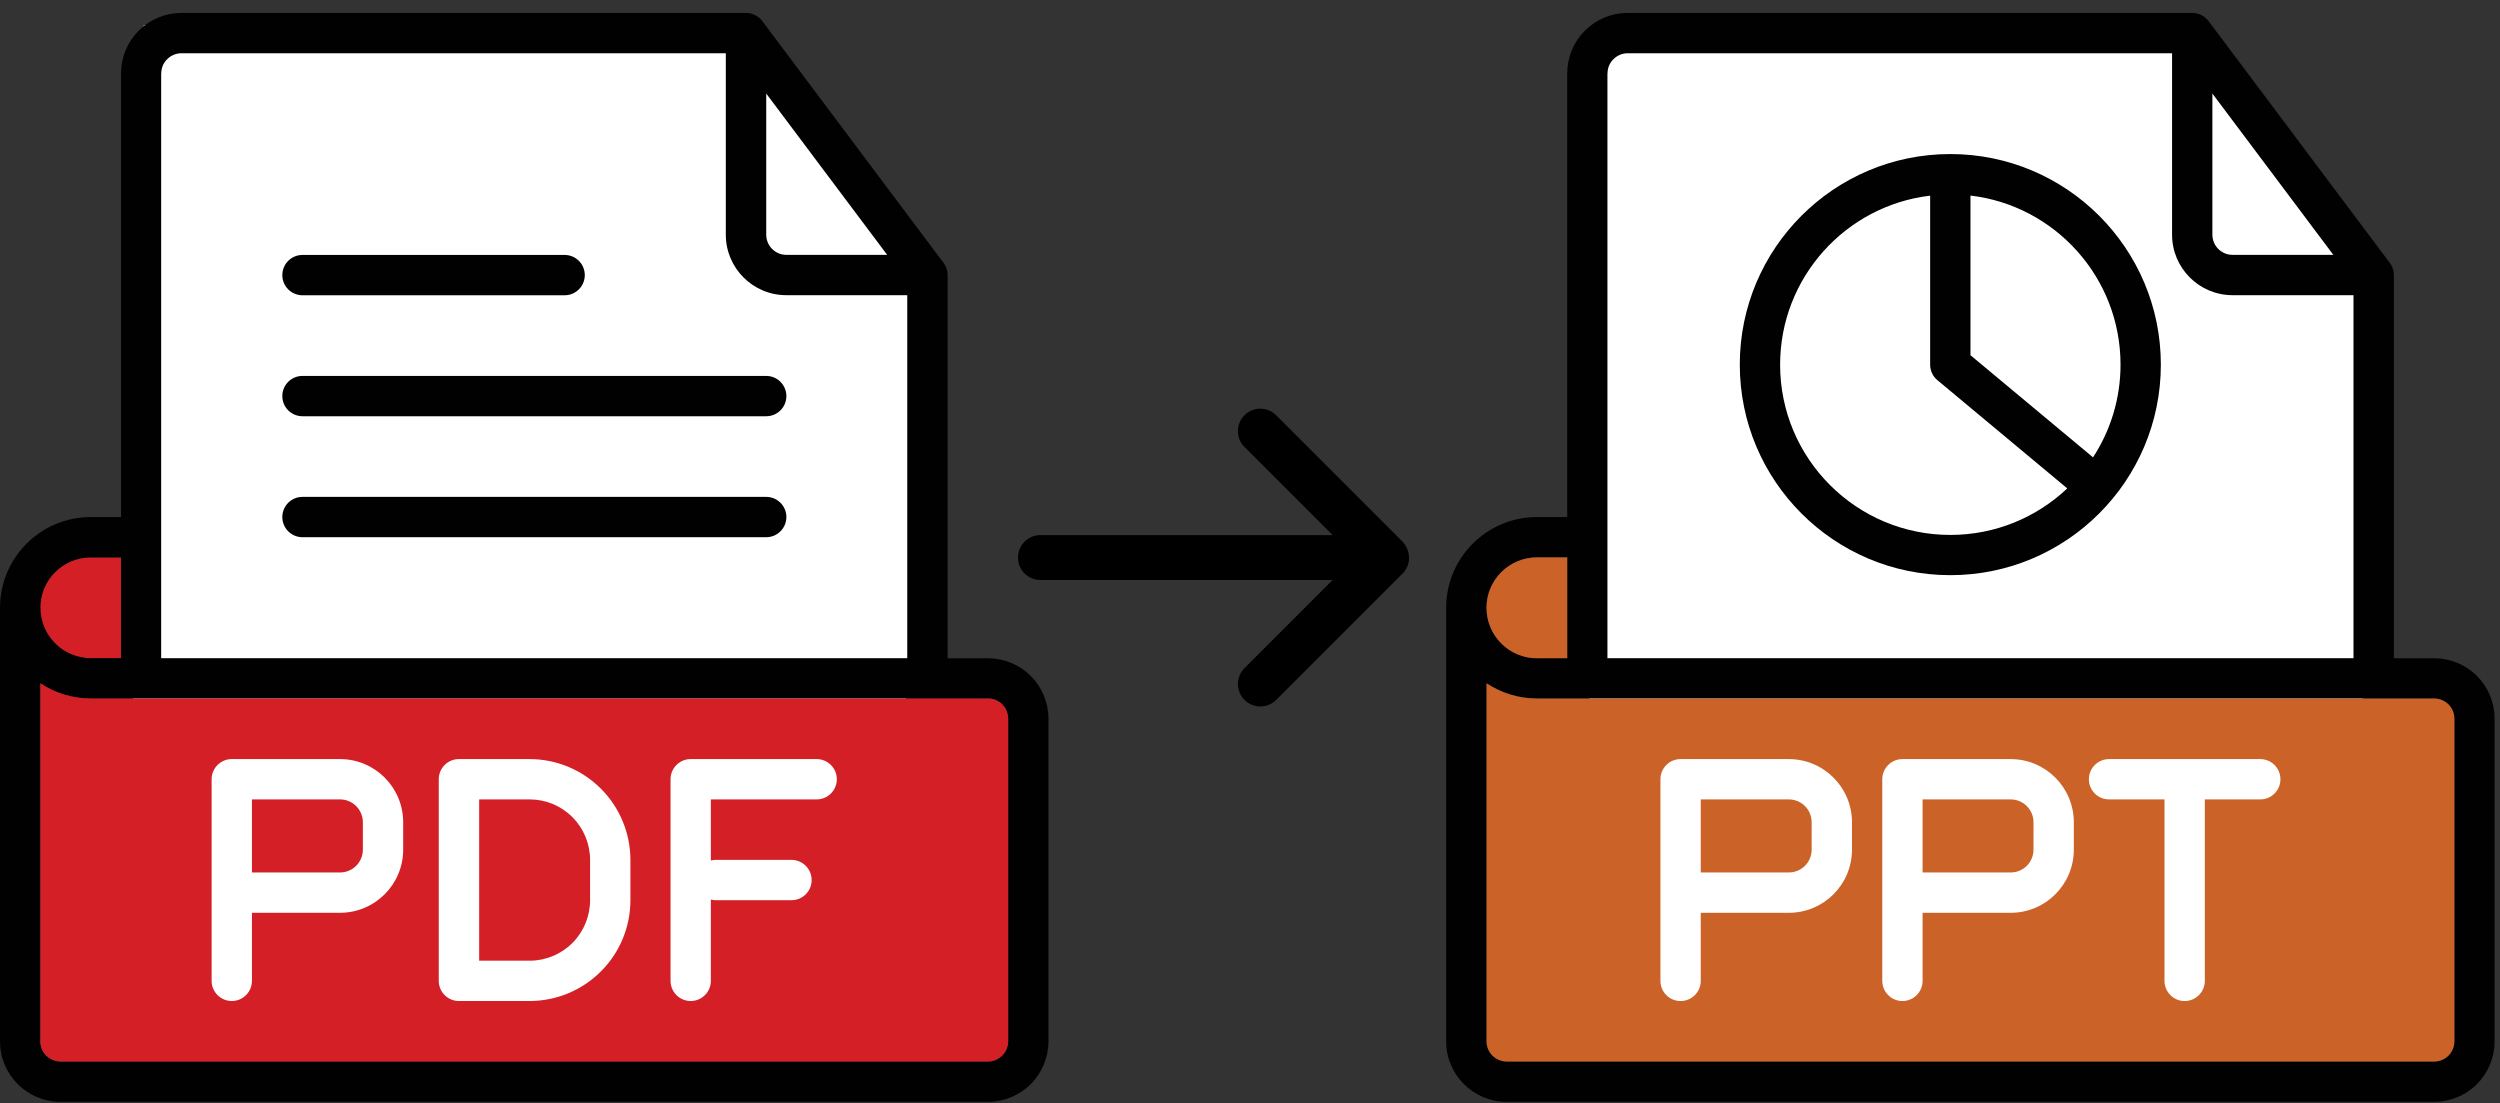 <svg width="179" height="79" viewBox="0 0 179 79" fill="none" xmlns="http://www.w3.org/2000/svg">
<rect x="0" y="0" width="179" height="79" fill="#333333" stroke="none"/>
<path d="M10.287 1.819H53.386L65.54 18.3V46.609L60.498 72.222H9.529V43.709L10.287 1.819Z" fill="white"/>
<path d="M114.583 1.819H157.682L169.836 18.3V46.609L164.788 72.222H113.825V43.709L114.583 1.819Z" fill="white"/>
<path d="M139.643 11.03C131.322 11.03 124.569 17.784 124.569 26.106C124.569 34.428 131.322 41.182 139.643 41.182C147.963 41.182 154.717 34.428 154.717 26.106C154.717 17.784 147.963 11.03 139.643 11.03ZM139.643 38.301C132.916 38.301 127.456 32.841 127.456 26.113C127.456 19.875 132.152 14.721 138.199 14.009V26.113C138.199 26.544 138.389 26.949 138.722 27.223L148.016 34.97C145.834 37.034 142.882 38.301 139.643 38.301ZM149.864 32.749L141.086 25.433V14.002C147.134 14.714 151.83 19.868 151.83 26.106C151.83 28.556 151.105 30.835 149.864 32.743V32.749Z" fill="#010101"/>
<path d="M177.354 48.4C176.544 47.59 175.44 47.132 174.291 47.132H171.404V19.698C171.404 19.384 171.306 19.084 171.116 18.829L158.126 1.5C157.852 1.14 157.421 0.925 156.963 0.925H116.542C115.393 0.925 114.289 1.382 113.479 2.192C112.669 3.002 112.212 4.106 112.212 5.256V37.021H110.044C106.458 37.021 103.545 39.928 103.545 43.52V74.56C103.545 76.951 105.485 78.891 107.875 78.891H174.284C175.434 78.891 176.537 78.434 177.347 77.624C178.157 76.814 178.614 75.71 178.614 74.56V51.456C178.614 50.307 178.157 49.203 177.347 48.393L177.354 48.4ZM158.407 6.699L167.067 18.248H159.85C159.053 18.248 158.407 17.601 158.407 16.804V6.699ZM115.099 5.256C115.099 4.87 115.249 4.504 115.523 4.237C115.791 3.969 116.163 3.812 116.542 3.812H155.52V16.804C155.52 19.195 157.46 21.135 159.85 21.135H168.511V47.126H115.092V5.256H115.099ZM106.438 43.52C106.438 41.528 108.052 39.908 110.05 39.908H112.218V47.126H110.05C109.097 47.126 108.176 46.747 107.503 46.068C106.824 45.388 106.445 44.474 106.445 43.52H106.438ZM175.734 74.56C175.734 74.946 175.584 75.311 175.309 75.579C175.042 75.847 174.669 76.004 174.291 76.004H107.882C107.085 76.004 106.438 75.357 106.438 74.56V48.922C107.496 49.628 108.75 50.013 110.044 50.013H174.291C174.676 50.013 175.042 50.163 175.309 50.438C175.577 50.705 175.734 51.078 175.734 51.456V74.56Z" fill="#010101"/>
<path d="M143.96 57.237H137.657V62.469H143.96C144.868 62.469 145.599 61.738 145.599 60.83V58.877C145.599 57.969 144.868 57.237 143.96 57.237Z" fill="#CB6228"/>
<path d="M110.044 47.126H112.212V39.908H110.044C108.052 39.908 106.432 41.522 106.432 43.52C106.432 44.481 106.811 45.395 107.49 46.074C108.169 46.754 109.083 47.133 110.037 47.133L110.044 47.126Z" fill="#CB6228"/>
<path d="M175.309 50.438C175.042 50.17 174.669 50.014 174.291 50.014H110.044C108.75 50.014 107.496 49.628 106.438 48.923V74.561C106.438 75.358 107.085 76.005 107.882 76.005H174.291C174.676 76.005 175.042 75.854 175.309 75.58C175.577 75.312 175.734 74.94 175.734 74.561V51.457C175.734 51.072 175.584 50.706 175.309 50.438ZM132.602 60.831C132.602 63.333 130.578 65.357 128.076 65.357H121.774V70.23C121.774 71.027 121.127 71.674 120.33 71.674C119.533 71.674 118.887 71.027 118.887 70.23V55.794C118.887 54.998 119.533 54.351 120.33 54.351H128.076C130.578 54.351 132.602 56.376 132.602 58.878V60.831ZM148.486 60.831C148.486 63.333 146.461 65.357 143.96 65.357H137.657V70.23C137.657 71.027 137.011 71.674 136.214 71.674C135.417 71.674 134.771 71.027 134.771 70.23V55.794C134.771 54.998 135.417 54.351 136.214 54.351H143.96C146.461 54.351 148.486 56.376 148.486 58.878V60.831ZM161.836 57.238H157.865V70.23C157.865 71.027 157.218 71.674 156.421 71.674C155.625 71.674 154.978 71.027 154.978 70.23V57.238H151.007C150.21 57.238 149.564 56.591 149.564 55.794C149.564 54.998 150.21 54.351 151.007 54.351H161.836C162.632 54.351 163.279 54.998 163.279 55.794C163.279 56.591 162.632 57.238 161.836 57.238Z" fill="#CB6228"/>
<path d="M128.076 57.237H121.774V62.469H128.076C128.984 62.469 129.715 61.738 129.715 60.83V58.877C129.715 57.969 128.984 57.237 128.076 57.237Z" fill="#CB6228"/>
<path d="M100.874 39.914C100.874 39.875 100.874 39.836 100.874 39.803C100.874 39.784 100.874 39.771 100.867 39.751C100.867 39.738 100.867 39.718 100.867 39.705C100.867 39.666 100.854 39.627 100.841 39.588C100.841 39.562 100.835 39.536 100.828 39.51C100.782 39.34 100.717 39.183 100.619 39.033C100.606 39.007 100.586 38.987 100.567 38.961C100.541 38.928 100.521 38.889 100.488 38.856C100.475 38.837 100.456 38.824 100.436 38.804C100.43 38.797 100.423 38.784 100.417 38.778L91.371 29.731C90.744 29.104 89.732 29.104 89.105 29.731C88.791 30.045 88.634 30.456 88.634 30.868C88.634 31.279 88.791 31.691 89.105 32.004L95.414 38.314H74.494C73.606 38.314 72.888 39.033 72.888 39.921C72.888 40.809 73.606 41.528 74.494 41.528H95.414L89.105 47.838C88.791 48.151 88.634 48.563 88.634 48.974C88.634 49.386 88.791 49.797 89.105 50.111C89.418 50.425 89.829 50.581 90.241 50.581C90.653 50.581 91.064 50.425 91.377 50.111L100.423 41.064C100.43 41.058 100.436 41.044 100.449 41.038C100.469 41.018 100.482 41.005 100.501 40.986C100.528 40.953 100.547 40.92 100.573 40.888C100.593 40.862 100.612 40.842 100.626 40.816C100.671 40.751 100.71 40.679 100.743 40.607C100.743 40.6 100.75 40.594 100.756 40.581C100.789 40.502 100.821 40.417 100.841 40.333C100.841 40.306 100.854 40.28 100.854 40.254C100.861 40.215 100.874 40.169 100.88 40.13C100.88 40.117 100.88 40.097 100.88 40.084C100.88 40.071 100.88 40.052 100.887 40.039C100.887 40.006 100.887 39.973 100.887 39.934L100.874 39.914Z" fill="black"/>
<path d="M6.492 47.126H8.66V39.908H6.492C4.5 39.908 2.88 41.522 2.88 43.52C2.88 44.481 3.259 45.395 3.938 46.074C4.618 46.754 5.532 47.133 6.485 47.133L6.492 47.126Z" fill="#D41F26"/>
<path d="M21.657 21.141H40.428C41.225 21.141 41.871 20.494 41.871 19.698C41.871 18.901 41.225 18.254 40.428 18.254H21.657C20.86 18.254 20.214 18.901 20.214 19.698C20.214 20.494 20.86 21.141 21.657 21.141Z" fill="#010101"/>
<path d="M54.862 26.916H21.657C20.86 26.916 20.214 27.563 20.214 28.36C20.214 29.157 20.86 29.803 21.657 29.803H54.862C55.658 29.803 56.305 29.157 56.305 28.36C56.305 27.563 55.658 26.916 54.862 26.916Z" fill="#010101"/>
<path d="M54.862 35.577H21.657C20.86 35.577 20.214 36.224 20.214 37.021C20.214 37.818 20.86 38.464 21.657 38.464H54.862C55.658 38.464 56.305 37.818 56.305 37.021C56.305 36.224 55.658 35.577 54.862 35.577Z" fill="#010101"/>
<path d="M73.802 48.4C72.992 47.59 71.888 47.132 70.739 47.132H67.852V19.698C67.852 19.384 67.754 19.084 67.565 18.829L54.574 1.5C54.3 1.14 53.869 0.925 53.418 0.925H12.997C11.848 0.925 10.744 1.382 9.934 2.192C9.124 3.002 8.667 4.106 8.667 5.256V37.021H6.498C2.913 37.021 0 39.928 0 43.52V74.56C0 76.951 1.94 78.891 4.33 78.891H70.739C71.888 78.891 72.992 78.434 73.802 77.624C74.612 76.814 75.069 75.71 75.069 74.56V51.456C75.069 50.307 74.612 49.203 73.802 48.393V48.4ZM54.862 6.699L63.522 18.248H56.305C55.508 18.248 54.862 17.601 54.862 16.804V6.699ZM11.547 5.256C11.547 4.87 11.697 4.504 11.972 4.237C12.239 3.969 12.612 3.812 12.991 3.812H51.968V16.804C51.968 19.195 53.908 21.135 56.299 21.135H64.959V47.126H11.54V5.256H11.547ZM2.887 43.52C2.887 41.528 4.5 39.908 6.498 39.908H8.667V47.126H6.498C5.545 47.126 4.624 46.747 3.951 46.068C3.272 45.388 2.893 44.474 2.893 43.52H2.887ZM72.182 74.56C72.182 74.658 72.176 74.75 72.156 74.841C72.117 75.024 72.045 75.2 71.941 75.357C71.888 75.436 71.83 75.507 71.758 75.579C71.692 75.645 71.614 75.71 71.536 75.762C71.379 75.867 71.203 75.939 71.02 75.978C70.928 75.997 70.83 76.004 70.739 76.004H4.33C3.533 76.004 2.887 75.357 2.887 74.56V48.922C3.416 49.275 3.997 49.549 4.604 49.732C5.212 49.915 5.845 50.013 6.498 50.013H70.746C71.131 50.013 71.497 50.163 71.764 50.438C71.901 50.575 72.006 50.731 72.078 50.908C72.15 51.084 72.189 51.267 72.189 51.463V74.567L72.182 74.56Z" fill="#010101"/>
<path d="M37.92 57.237H34.308V68.786H37.92C39.069 68.786 40.173 68.329 40.983 67.519C41.793 66.709 42.25 65.605 42.25 64.455V61.568C42.25 60.418 41.793 59.315 40.983 58.505C40.173 57.694 39.069 57.237 37.92 57.237Z" fill="#D41F26"/>
<path d="M24.342 57.237H18.039V62.469H24.342C25.25 62.469 25.981 61.738 25.981 60.83V58.877C25.981 57.969 25.25 57.237 24.342 57.237Z" fill="#D41F26"/>
<path d="M71.764 50.437C71.497 50.169 71.124 50.013 70.746 50.013H6.498C5.852 50.013 5.212 49.915 4.604 49.732C3.997 49.549 3.416 49.275 2.887 48.922V74.56C2.887 75.357 3.533 76.004 4.33 76.004H70.739C70.837 76.004 70.928 75.997 71.02 75.978C71.203 75.938 71.379 75.867 71.536 75.762C71.614 75.71 71.686 75.651 71.758 75.579C71.823 75.514 71.888 75.435 71.941 75.357C72.045 75.2 72.117 75.024 72.156 74.841C72.176 74.749 72.182 74.651 72.182 74.56V51.456C72.182 51.267 72.143 51.077 72.071 50.901C71.999 50.725 71.895 50.568 71.758 50.431L71.764 50.437ZM28.868 60.83C28.868 63.331 26.843 65.356 24.342 65.356H18.039V70.229C18.039 71.026 17.392 71.673 16.596 71.673C15.799 71.673 15.152 71.026 15.152 70.229V55.794C15.152 54.997 15.799 54.35 16.596 54.35H24.342C26.843 54.35 28.868 56.375 28.868 58.877V60.83ZM45.137 64.455C45.137 66.369 44.379 68.204 43.021 69.556C41.669 70.909 39.834 71.673 37.913 71.673H32.858C32.061 71.673 31.415 71.026 31.415 70.229V55.794C31.415 54.997 32.061 54.35 32.858 54.35H37.913C39.827 54.35 41.662 55.108 43.021 56.466C44.373 57.819 45.137 59.654 45.137 61.568V64.455ZM58.473 57.237H50.897V61.614C51.015 61.581 51.132 61.568 51.257 61.568H56.671C57.468 61.568 58.114 62.215 58.114 63.011C58.114 63.808 57.468 64.455 56.671 64.455H51.257C51.132 64.455 51.008 64.442 50.897 64.409V70.229C50.897 71.026 50.251 71.673 49.454 71.673C48.657 71.673 48.011 71.026 48.011 70.229V55.794C48.011 54.997 48.657 54.35 49.454 54.35H58.473C59.27 54.35 59.917 54.997 59.917 55.794C59.917 56.59 59.27 57.237 58.473 57.237Z" fill="#D41F26"/>
<path d="M71.758 50.437C71.49 50.169 71.118 50.013 70.739 50.013C71.124 50.013 71.49 50.163 71.758 50.437Z" fill="#D41F26"/>
</svg>
